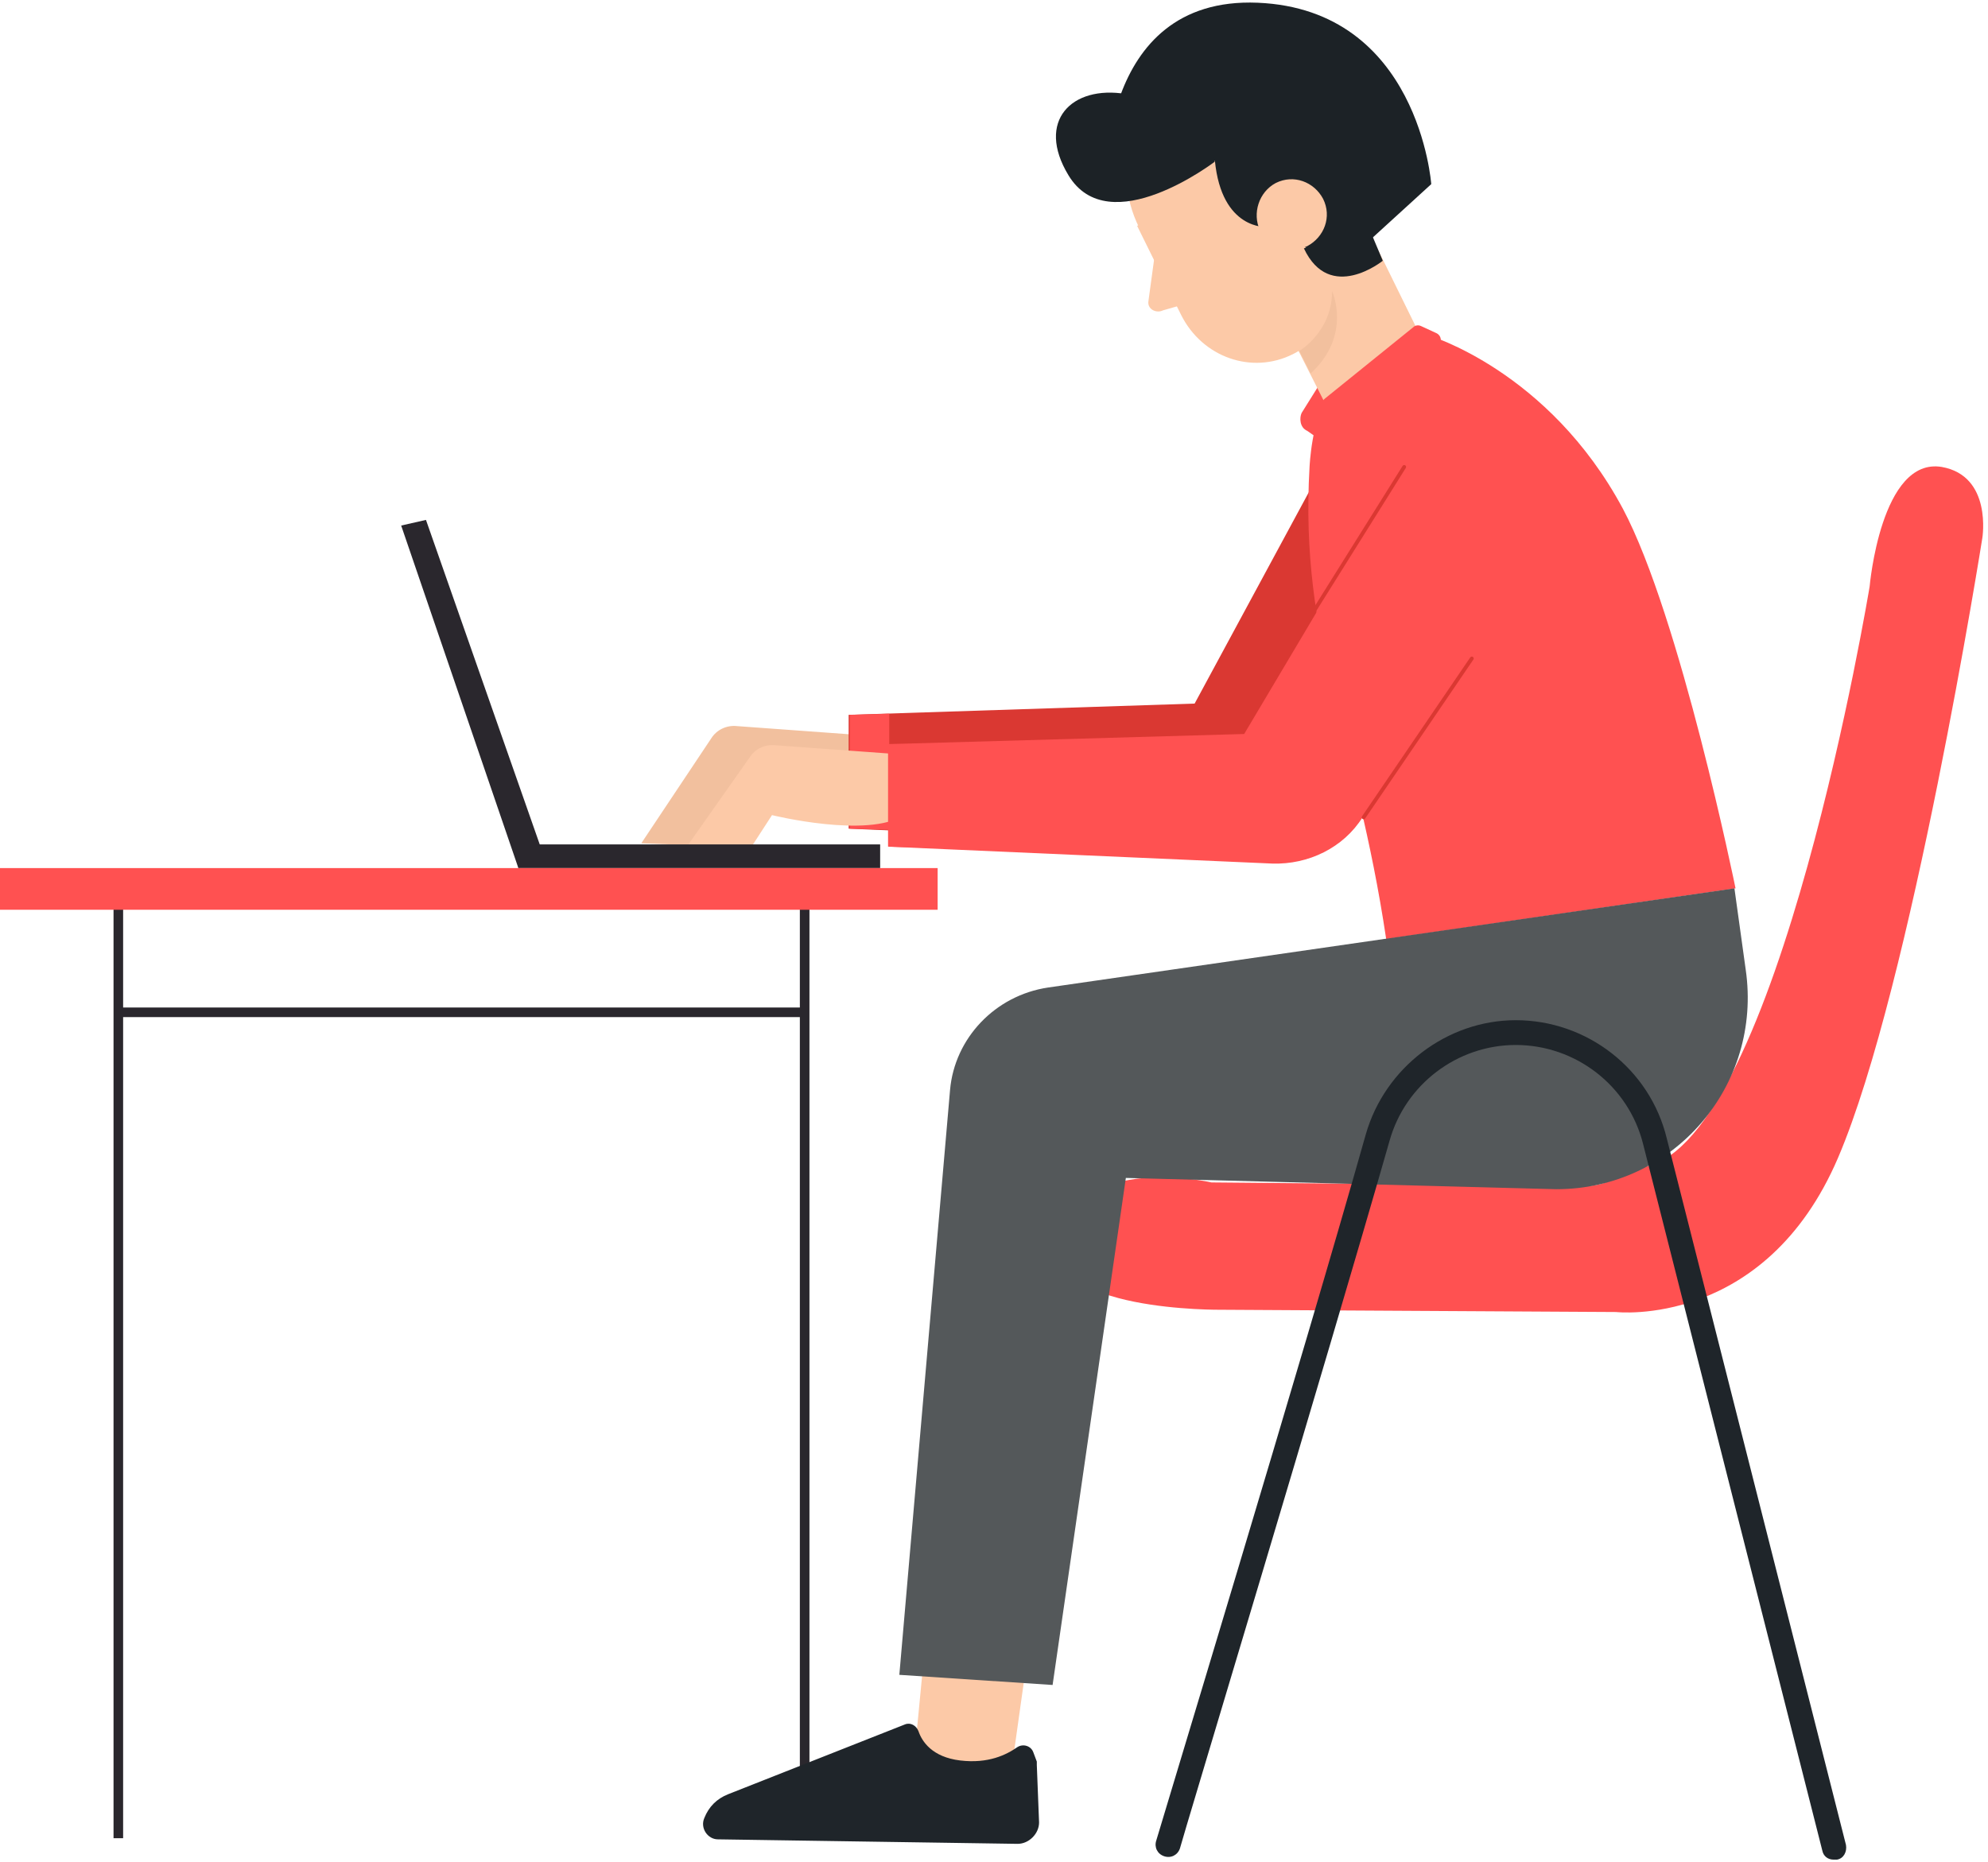 <?xml version="1.0" encoding="UTF-8"?> <svg xmlns="http://www.w3.org/2000/svg" width="412" height="386" viewBox="0 0 412 386" fill="none"> <path d="M166.758 184.374V381.03" stroke="#2A272D" stroke-width="1.988" stroke-miterlimit="10"></path> <path d="M24.523 184.374V381.03" stroke="#2A272D" stroke-width="1.988" stroke-miterlimit="10"></path> <path d="M251.075 245.1C251.075 245.1 223.748 238.794 219.544 256.778C216.041 271.96 253.177 271.492 253.177 271.492L334.922 271.96C334.922 271.96 365.752 275.463 380.933 239.962C396.114 204.461 410.828 111.505 410.828 111.505C410.828 111.505 412.93 98.659 402.42 96.791C389.808 94.689 387.473 121.548 387.473 121.548C387.473 121.548 368.554 236.225 340.995 241.831C336.791 242.765 333.287 245.801 329.083 245.801L251.075 245.1Z" fill="#FF5151"></path> <path d="M178.445 152.379L152.753 150.511C150.651 150.277 148.549 151.212 147.381 153.08L132.901 174.801L145.046 175.268L152.053 164.524C152.053 164.524 171.905 169.429 179.379 164.524L178.445 152.379Z" fill="#F2C09E"></path> <path d="M282.145 81.845L247.579 145.84L175.876 148.175V171.765L251.549 175.034C261.592 175.501 270.934 170.597 276.54 162.422L311.34 100.529L282.145 81.845Z" fill="#DA3832"></path> <path d="M176.115 148.175V171.764L184.289 171.998V147.941L176.115 148.175Z" fill="#FF5151"></path> <path d="M213.707 337.824L209.737 366.084L189.417 364.916L192.22 335.722L213.707 337.824Z" fill="#FCC9A7"></path> <path d="M214.172 363.281C213.705 361.88 212.07 361.413 210.902 362.113C208.567 363.748 204.83 365.617 198.991 364.916C193.152 364.215 191.05 360.946 190.349 358.844C189.882 357.676 188.714 356.975 187.546 357.442L150.878 371.923C148.542 372.857 146.907 374.492 145.973 376.828C145.039 378.93 146.674 381.265 148.776 381.265L210.902 382.199C213.238 382.199 215.34 380.097 215.34 377.762L214.873 365.85C214.873 365.617 214.873 365.383 214.873 365.15L214.172 363.281Z" fill="#1F252A"></path> <path d="M275.602 76.237L269.763 85.58C269.296 86.514 269.296 88.616 270.931 89.317L273.266 90.951L277.938 83.711L275.602 76.237Z" fill="#FF5151"></path> <path d="M286.579 86.283L288.448 85.348C294.52 82.312 297.09 75.072 294.053 68.999L274.201 28.594L252.246 39.337L275.135 84.648C277.471 89.552 281.441 88.618 286.579 86.283Z" fill="#FCC9A7"></path> <path d="M236.126 47.277C242.432 60.356 258.314 65.962 271.627 59.422C284.706 53.116 290.311 37.234 283.772 23.921C277.466 10.842 261.584 5.237 248.271 11.776C234.958 18.316 229.586 34.198 236.126 47.277Z" fill="#FCC9A7"></path> <path d="M267.892 73.435C274.198 70.399 276.767 62.925 273.731 56.619L262.52 33.73L235.661 46.81L244.769 65.261C249.207 74.136 259.484 77.639 267.892 73.435Z" fill="#FCC9A7"></path> <path d="M239.4 52.183L237.998 62.459C237.765 64.094 239.633 65.028 241.035 64.328L247.574 62.459L239.4 52.183Z" fill="#FCC9A7"></path> <path d="M262.518 47.044C262.518 47.044 253.175 47.745 251.774 33.264C251.774 33.264 235.659 43.541 229.119 39.57C229.119 39.57 227.017 -0.835 260.649 0.566C294.048 1.967 296.617 38.169 296.617 38.169L277.933 55.218L262.518 47.044Z" fill="#1C2226"></path> <path d="M261.12 47.745C262.988 51.249 267.192 52.884 270.929 51.015C274.432 49.147 276.067 44.943 274.199 41.206C272.33 37.702 268.126 36.068 264.389 37.936C260.886 39.804 259.485 44.242 261.12 47.745Z" fill="#FCC9A7"></path> <path d="M281.67 42.373L286.574 54.051C286.574 54.051 275.597 62.926 270.225 51.482L278.166 49.146L281.67 42.373Z" fill="#1C2226"></path> <path d="M251.777 33.498C251.777 33.498 229.823 50.315 221.415 36.301C214.642 25.09 222.115 17.616 233.326 19.485C237.997 20.186 240.567 17.149 244.07 14.58L251.777 33.498Z" fill="#1C2226"></path> <path d="M271.395 96.792C271.395 96.792 271.862 86.516 275.132 83.012C278.402 79.509 295.918 69.466 295.918 69.466C295.918 69.466 320.909 76.706 336.324 105.434C348.235 127.855 359.68 184.143 359.68 184.143L287.277 194.653C280.971 152.379 269.293 133.227 271.395 96.792Z" fill="#FF5151"></path> <path d="M294.522 67.597L297.558 68.998C298.726 69.465 298.959 70.867 298.025 71.801L278.873 88.851C278.173 89.551 276.771 89.318 276.304 88.383L274.202 84.647C273.735 83.946 273.969 83.012 274.669 82.544L292.887 67.83C293.354 67.363 294.055 67.363 294.522 67.597Z" fill="#FF5151"></path> <path d="M186.386 156.349L160.695 154.481C158.593 154.247 156.491 155.181 155.323 157.05L142.01 175.968L154.389 177.603L159.994 168.961C159.994 168.961 179.846 173.866 187.32 168.961L186.386 156.349Z" fill="#FCC9A7"></path> <path d="M296.852 86.515L257.848 152.144L184.044 154.246V175.5L263.687 179.004C271.161 179.237 278.401 175.734 282.372 169.428L326.047 105.433L296.852 86.515Z" fill="#FF5151"></path> <path d="M184.274 154.247V175.501L192.215 175.734V154.247H184.274Z" fill="#FF5151"></path> <path d="M359.448 184.143L217.211 204.696C206.233 206.331 197.825 215.206 196.891 225.949L186.381 347.166L218.145 349.268L233.326 244.167L322.545 246.503C346.835 246.503 365.286 225.015 361.783 200.959L359.448 184.143Z" fill="#54585A"></path> <path d="M107.434 175.032H182.406V179.937H107.434V175.032Z" fill="#2A272D"></path> <path d="M107.43 179.938L83.14 108.936L88.279 107.769L112.102 175.734L107.43 179.938Z" fill="#2A272D"></path> <path d="M269.294 72.735C269.294 72.735 276.067 68.764 276.067 60.356C276.067 60.356 280.271 69.465 271.63 77.406L269.294 72.735Z" fill="#F2C09E"></path> <path d="M380 385.469C378.832 385.469 377.898 384.769 377.664 383.601L340.529 237.16C337.492 225.015 326.515 216.607 314.137 216.607C301.992 216.607 291.248 224.782 287.978 236.459C274.899 282.237 244.77 381.966 244.536 383.134C244.069 384.535 242.668 385.236 241.266 384.769C239.865 384.302 239.164 382.9 239.632 381.499C239.865 380.565 270.228 280.602 283.073 235.058C287.044 221.278 299.89 211.469 314.137 211.469C328.851 211.469 341.93 221.512 345.433 235.992L382.569 382.433C382.803 383.835 382.102 385.236 380.701 385.469C380.233 385.469 380.233 385.469 380 385.469Z" fill="#1F252A"></path> <path d="M282.602 169.427L305.023 136.495" stroke="#DA3832" stroke-width="0.785" stroke-miterlimit="10" stroke-linecap="round" stroke-linejoin="round"></path> <path d="M9.15527e-05 179.938H194.32V188.579H9.15527e-05V179.938Z" fill="#FF5151"></path> <path d="M166.758 209.834H24.521" stroke="#2A272D" stroke-width="1.988" stroke-miterlimit="10"></path> <path d="M269.52 131.124L291.008 96.791" stroke="#DA3832" stroke-width="0.785" stroke-miterlimit="10" stroke-linecap="round" stroke-linejoin="round"></path> </svg> 